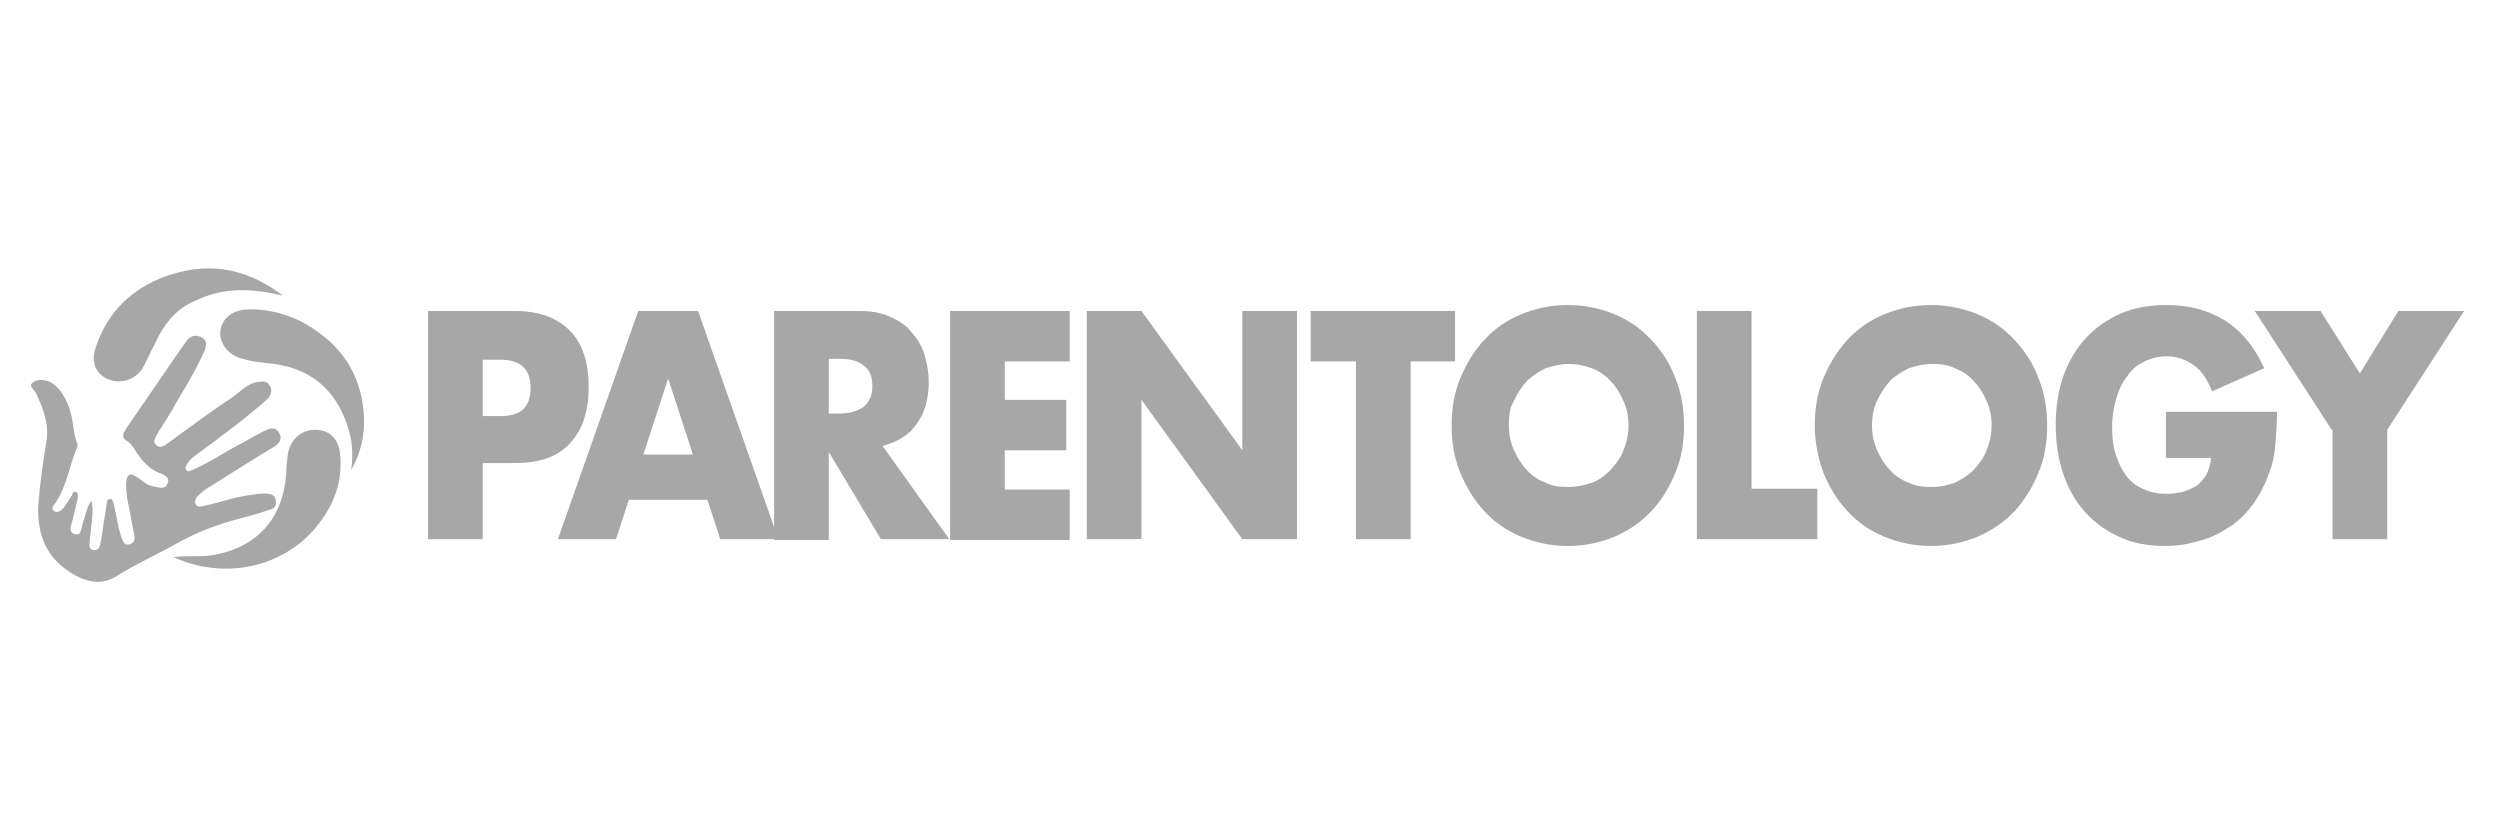 <?xml version="1.0" encoding="UTF-8"?>
<!-- Generator: Adobe Illustrator 27.0.1, SVG Export Plug-In . SVG Version: 6.00 Build 0)  -->
<svg xmlns="http://www.w3.org/2000/svg" xmlns:xlink="http://www.w3.org/1999/xlink" version="1.1" id="Layer_1" x="0px" y="0px" viewBox="0 0 292.6 98" style="enable-background:new 0 0 292.6 98;" xml:space="preserve">
<style type="text/css">
	.st0{fill:#A7A7A7;}
</style>
<g>
	<g>
		<path class="st0" d="M56.5,63.1h-6.4V36.4h10.2c2.8,0,4.9,0.8,6.4,2.3s2.2,3.8,2.2,6.6s-0.7,5-2.2,6.6c-1.5,1.6-3.6,2.3-6.4,2.3    h-3.8V63.1z M56.5,48.7h2.1c2.4,0,3.5-1.1,3.5-3.3c0-2.2-1.2-3.3-3.5-3.3h-2.1V48.7z"></path>
		<path class="st0" d="M82.8,58.5h-9.2l-1.5,4.6h-6.8l9.4-26.7h7l9.4,26.7h-6.8L82.8,58.5z M81.1,53.2l-2.9-8.9l-2.9,8.9H81.1z"></path>
		<path class="st0" d="M111.1,63.1h-8L97,52.9v10.3h-6.4V36.4h10c1.4,0,2.6,0.2,3.6,0.7c1,0.4,1.9,1,2.5,1.8    c0.7,0.8,1.2,1.6,1.5,2.6c0.3,1,0.5,2.1,0.5,3.2c0,2-0.5,3.7-1.4,4.9c-0.9,1.3-2.2,2.1-4,2.6L111.1,63.1z M97,48.4h1.2    c1.3,0,2.2-0.3,2.9-0.8c0.7-0.6,1-1.4,1-2.4c0-1.1-0.3-1.9-1-2.4c-0.7-0.6-1.6-0.8-2.9-0.8H97V48.4z"></path>
		<path class="st0" d="M125.2,42.3h-7.6v4.5h7.2v5.9h-7.2v4.6h7.6v5.9h-14V36.4h14V42.3z"></path>
		<path class="st0" d="M127.2,63.1V36.4h6.4l11.8,16.3V36.4h6.4v26.7h-6.4l-11.8-16.3v16.3H127.2z"></path>
		<path class="st0" d="M165.1,42.3v20.8h-6.4V42.3h-5.3v-5.9h16.9v5.9H165.1z"></path>
		<path class="st0" d="M169.9,49.8c0-2,0.3-3.8,1-5.5c0.7-1.7,1.6-3.2,2.8-4.5c1.2-1.3,2.6-2.3,4.3-3s3.5-1.1,5.5-1.1    c2,0,3.8,0.4,5.5,1.1s3.1,1.7,4.3,3c1.2,1.3,2.2,2.8,2.8,4.5c0.7,1.7,1,3.6,1,5.5c0,2-0.3,3.8-1,5.5c-0.7,1.7-1.6,3.2-2.8,4.5    c-1.2,1.3-2.7,2.3-4.3,3c-1.7,0.7-3.5,1.1-5.5,1.1c-2,0-3.8-0.4-5.5-1.1c-1.7-0.7-3.1-1.7-4.3-3c-1.2-1.3-2.1-2.8-2.8-4.5    C170.2,53.6,169.9,51.8,169.9,49.8z M176.6,49.8c0,1.1,0.2,2,0.6,2.9c0.4,0.9,0.9,1.7,1.5,2.3c0.6,0.7,1.4,1.2,2.2,1.5    c0.8,0.4,1.7,0.5,2.7,0.5c0.9,0,1.8-0.2,2.7-0.5s1.6-0.9,2.2-1.5c0.6-0.7,1.2-1.4,1.5-2.3c0.4-0.9,0.6-1.9,0.6-2.9    c0-1.1-0.2-2-0.6-2.9c-0.4-0.9-0.9-1.7-1.5-2.3c-0.6-0.7-1.4-1.2-2.2-1.5s-1.7-0.5-2.7-0.5c-0.9,0-1.8,0.2-2.7,0.5    c-0.8,0.4-1.6,0.9-2.2,1.5c-0.6,0.7-1.1,1.4-1.5,2.3C176.7,47.7,176.6,48.7,176.6,49.8z"></path>
		<path class="st0" d="M205,36.4v20.8h7.7v5.9h-14.1V36.4H205z"></path>
		<path class="st0" d="M212.4,49.8c0-2,0.3-3.8,1-5.5c0.7-1.7,1.6-3.2,2.8-4.5c1.2-1.3,2.6-2.3,4.3-3c1.7-0.7,3.5-1.1,5.5-1.1    c2,0,3.8,0.4,5.5,1.1s3.1,1.7,4.3,3c1.2,1.3,2.2,2.8,2.8,4.5c0.7,1.7,1,3.6,1,5.5c0,2-0.3,3.8-1,5.5c-0.7,1.7-1.6,3.2-2.8,4.5    c-1.2,1.3-2.7,2.3-4.3,3c-1.7,0.7-3.5,1.1-5.5,1.1c-2,0-3.8-0.4-5.5-1.1c-1.7-0.7-3.1-1.7-4.3-3c-1.2-1.3-2.1-2.8-2.8-4.5    C212.8,53.6,212.4,51.8,212.4,49.8z M219.1,49.8c0,1.1,0.2,2,0.6,2.9c0.4,0.9,0.9,1.7,1.5,2.3c0.6,0.7,1.4,1.2,2.2,1.5    c0.8,0.4,1.7,0.5,2.7,0.5c0.9,0,1.8-0.2,2.7-0.5c0.8-0.4,1.6-0.9,2.2-1.5c0.6-0.7,1.2-1.4,1.5-2.3c0.4-0.9,0.6-1.9,0.6-2.9    c0-1.1-0.2-2-0.6-2.9c-0.4-0.9-0.9-1.7-1.5-2.3c-0.6-0.7-1.4-1.2-2.2-1.5c-0.8-0.4-1.7-0.5-2.7-0.5c-0.9,0-1.8,0.2-2.7,0.5    c-0.8,0.4-1.6,0.9-2.2,1.5c-0.6,0.7-1.1,1.4-1.5,2.3C219.3,47.7,219.1,48.7,219.1,49.8z"></path>
		<path class="st0" d="M253.8,48.2h12.7c0,1.4-0.1,2.7-0.2,3.9c-0.1,1.2-0.3,2.2-0.7,3.2c-0.5,1.4-1.1,2.6-1.9,3.7    c-0.8,1.1-1.7,2-2.8,2.7c-1.1,0.7-2.2,1.3-3.5,1.6c-1.3,0.4-2.6,0.6-4,0.6c-1.9,0-3.7-0.3-5.2-1c-1.6-0.7-2.9-1.6-4.1-2.9    c-1.1-1.2-2-2.7-2.6-4.5c-0.6-1.7-0.9-3.7-0.9-5.8c0-2.1,0.3-4,0.9-5.7c0.6-1.7,1.5-3.2,2.6-4.4c1.1-1.2,2.5-2.2,4.1-2.9    c1.6-0.7,3.4-1,5.4-1c2.6,0,4.8,0.6,6.8,1.8c1.9,1.2,3.5,3.1,4.6,5.6l-6.1,2.7c-0.6-1.5-1.3-2.5-2.2-3.1c-0.9-0.6-1.9-1-3.1-1    c-1,0-1.8,0.2-2.6,0.6c-0.8,0.4-1.5,0.9-2,1.7c-0.6,0.7-1,1.6-1.3,2.6c-0.3,1-0.5,2.1-0.5,3.4c0,1.1,0.1,2.2,0.4,3.1    c0.3,1,0.7,1.8,1.2,2.5c0.5,0.7,1.2,1.3,2,1.6c0.8,0.4,1.7,0.6,2.8,0.6c0.6,0,1.2-0.1,1.8-0.2c0.6-0.2,1.1-0.4,1.6-0.7    s0.9-0.8,1.2-1.3c0.3-0.5,0.5-1.2,0.6-2h-5.3V48.2z"></path>
		<path class="st0" d="M272.9,50.3l-9-13.9h7.7l4.6,7.3l4.5-7.3h7.7l-9,13.9v12.8h-6.4V50.3z"></path>
	</g>
	<g>
		<path class="st0" d="M10.7,58.6c0.3,1.3,0,2.5-0.1,3.8c0,0.3-0.1,0.6-0.1,0.9c0,0.4-0.2,1,0.5,1.1c0.6,0,0.7-0.5,0.8-1    c0.2-1.1,0.3-2.1,0.5-3.2c0.1-0.4,0.1-0.9,0.2-1.3c0-0.2,0.1-0.5,0.4-0.5c0.3,0,0.3,0.3,0.4,0.5c0.2,1,0.4,1.9,0.6,2.9    c0.1,0.4,0.2,0.7,0.3,1.1c0.2,0.5,0.4,1,1,0.8c0.6-0.2,0.6-0.7,0.5-1.2c-0.3-1.4-0.5-2.7-0.8-4.1c-0.1-0.7-0.2-1.5-0.1-2.2    c0.1-0.7,0.5-0.8,1-0.5c0.3,0.2,0.6,0.4,0.9,0.6c0.3,0.3,0.7,0.5,1.1,0.6c0.7,0.1,1.5,0.5,1.8-0.3c0.4-0.8-0.6-1.1-1.1-1.3    c-1.1-0.5-1.8-1.3-2.5-2.3c-0.3-0.5-0.6-1-1-1.3c-0.9-0.5-0.6-0.9-0.2-1.6c2.2-3.2,4.4-6.4,6.6-9.6c0.2-0.3,0.4-0.5,0.6-0.8    c0.5-0.5,1-0.5,1.6-0.2c0.6,0.3,0.6,0.8,0.4,1.4c-0.9,2.1-2.1,4.1-3.3,6.1c-0.7,1.3-1.5,2.5-2.3,3.8c-0.2,0.4-0.6,0.9-0.1,1.3    c0.4,0.4,0.9,0.1,1.3-0.2c2.5-1.8,5-3.7,7.6-5.4c1-0.7,1.8-1.7,3.1-1.8c0.5-0.1,1-0.1,1.3,0.5c0.3,0.5,0.1,1-0.2,1.4    c-0.3,0.3-0.7,0.6-1,0.9c-2.4,2-4.9,3.9-7.4,5.7c-0.4,0.3-0.8,0.6-1.1,1.1c-0.1,0.2-0.3,0.5-0.1,0.7c0.2,0.3,0.5,0.1,0.7,0    c1.7-0.7,3.2-1.7,4.8-2.6c1.2-0.6,2.3-1.3,3.5-1.9c0.6-0.3,1.4-0.7,1.9,0.2c0.4,0.8-0.1,1.3-0.8,1.7c-2.5,1.5-5,3.1-7.4,4.6    c-0.5,0.3-0.9,0.6-1.3,1c-0.2,0.2-0.5,0.6-0.3,1c0.2,0.4,0.6,0.3,1,0.2c1.9-0.4,3.7-1.1,5.7-1.3c0.6-0.1,1.3-0.2,1.9-0.1    c0.5,0.1,0.8,0.4,0.8,1c0,0.6-0.4,0.8-0.9,0.9c-1.1,0.4-2.2,0.7-3.4,1c-2.6,0.7-5,1.6-7.3,2.9c-2.3,1.3-4.8,2.4-7,3.8    c-2,1.3-4.1,0.6-5.9-0.7c-2.7-1.9-3.5-4.7-3.3-7.8c0.2-2.4,0.5-4.7,0.9-7c0.4-2.2-0.3-4-1.2-5.9c-0.2-0.4-0.9-0.8-0.4-1.2    c0.5-0.4,1.1-0.4,1.8-0.2c0.6,0.2,1.1,0.7,1.5,1.2c0.8,1.1,1.2,2.3,1.4,3.6C8.6,50.1,8.7,51,9,51.8c0.1,0.2,0.1,0.4,0,0.6    C8.1,54.6,7.8,57,6.4,59c-0.2,0.2-0.4,0.5-0.1,0.8c0.3,0.2,0.6,0.1,0.9-0.1C7.7,59.2,8,58.6,8.4,58c0.1-0.2,0.2-0.6,0.5-0.4    c0.3,0.1,0.2,0.5,0.2,0.7c-0.2,0.9-0.4,1.7-0.6,2.5c-0.1,0.6-0.6,1.4,0.2,1.7c0.9,0.3,0.8-0.8,1-1.3C10,60.4,10.1,59.4,10.7,58.6z    "></path>
		<path class="st0" d="M40.4,49.1c-1.6-4.1-4.7-6.2-9.1-6.6c-1-0.1-1.9-0.2-2.9-0.5c-1.7-0.4-2.8-1.9-2.6-3.3    c0.2-1.5,1.5-2.5,3.4-2.5c2.7,0,5.3,0.8,7.5,2.3c3.7,2.4,5.7,5.9,5.9,10.3c0.1,2.2-0.4,4.3-1.5,6.2C41.4,52.9,41.2,51.1,40.4,49.1    z"></path>
		<path class="st0" d="M33.1,34.6c-4.4-3.4-9.2-4.1-14.4-2c-3.8,1.6-6.4,4.4-7.6,8.4c-0.5,1.8,0.5,3.3,2.3,3.6    c1.3,0.2,2.7-0.4,3.4-1.7c0.5-0.9,0.9-1.9,1.4-2.8c0.9-2,2.2-3.7,4.2-4.7C24.9,34.2,27.7,33.3,33.1,34.6z"></path>
		<path class="st0" d="M20.3,65.2c1.6-0.2,3,0,4.4-0.2c5.3-0.8,8.5-4.3,8.8-9.7c0-0.7,0.1-1.5,0.2-2.2c0.3-1.7,1.6-2.8,3.2-2.8    c1.6,0,2.7,1,2.9,2.8c0.3,2.9-0.5,5.5-2.2,7.8C33.9,66.2,26.6,68.1,20.3,65.2z"></path>
	</g>
</g>
</svg>
